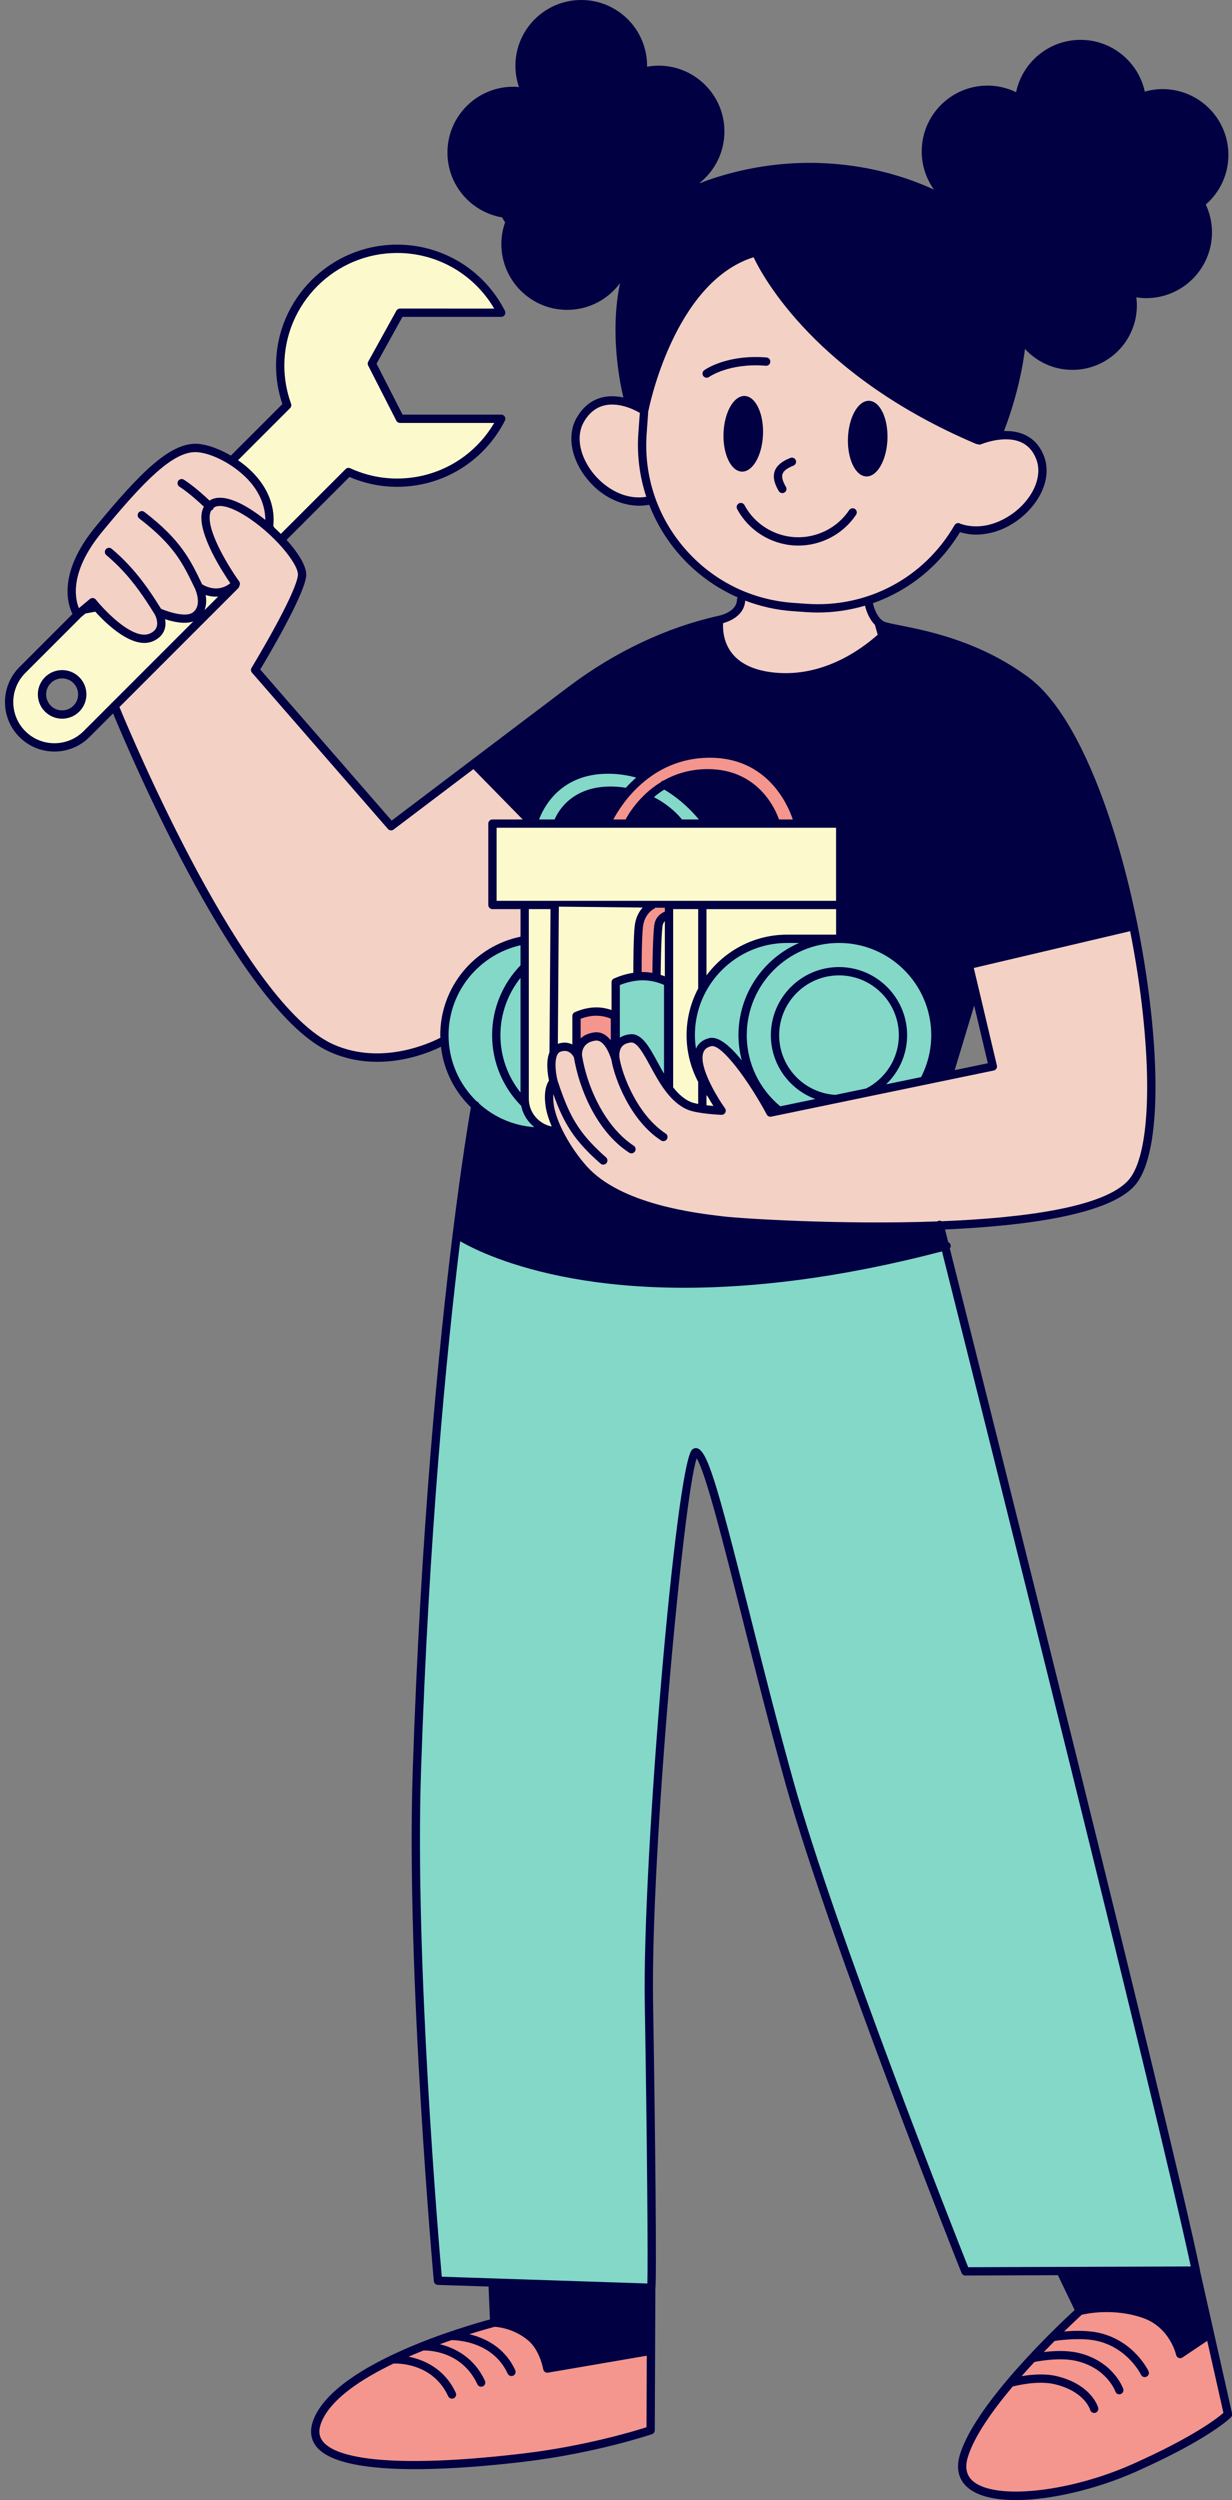 <?xml version="1.0" encoding="UTF-8"?><svg xmlns="http://www.w3.org/2000/svg" xmlns:xlink="http://www.w3.org/1999/xlink" height="602.2" preserveAspectRatio="xMidYMid meet" version="1.0" viewBox="-1.2 0.0 296.8 602.2" width="296.8" zoomAndPan="magnify"><rect x="-1.2" y="0.0" width="296.8" height="602.2" fill="#808080" stroke="none"/><g id="change1_1"><path d="M295.612,581.291l-7.739-34.445c-0.003-0.052,0.013-0.104,0.002-0.156 c-7.08-34.048-51.507-211.156-60.257-245.984c0.191-0.239,0.284-0.552,0.198-0.87c-0.083-0.309-0.307-0.533-0.58-0.65 c-0.328-1.304-0.583-2.321-0.769-3.058c20.196-0.889,39.677-3.686,45.746-10.623c4.719-5.392,6.15-20.445,3.93-41.3 c-3.393-31.873-14.615-69.934-29.496-81.009c-11.727-8.725-24.275-11.226-31.018-12.569c-1.832-0.364-3.414-0.68-3.887-0.938 c-1.885-1.028-2.552-3.967-2.643-4.411c8.606-3.012,16.027-8.946,20.96-17.093c1.252,0.363,2.542,0.583,3.859,0.583 c4.395,0,8.963-1.973,12.49-5.575c3.971-4.055,5.479-9.118,3.938-13.215c-0.969-2.576-2.613-4.375-4.889-5.347 c-1.558-0.664-3.229-0.856-4.791-0.81c0.948-2.411,3.911-10.505,5.06-19.774c2.839,3.09,6.9,5.039,11.426,5.039 c8.577,0,15.529-6.953,15.529-15.529c0-0.659-0.054-1.303-0.134-1.94c0.776,0.117,1.564,0.197,2.373,0.197 c8.759,0,15.859-7.1,15.859-15.859c0-2.394-0.546-4.656-1.496-6.691c3.333-2.907,5.449-7.175,5.449-11.944 c0-8.759-7.1-15.859-15.859-15.859c-1.485,0-2.917,0.219-4.28,0.601c-1.557-7.124-7.894-12.46-15.485-12.46 c-7.642,0-14.019,5.407-15.521,12.603c-2.083-1.006-4.41-1.586-6.878-1.586c-8.759,0-15.859,7.1-15.859,15.859 c0,3.432,1.101,6.6,2.954,9.196c-14.126-6.546-33.894-9.387-54.317-2.335c-0.722,0.249-1.397,0.532-2.076,0.812 c0.008-0.05,0.012-0.102,0.02-0.152c3.59-2.907,5.889-7.346,5.889-12.326c0-8.759-7.1-15.859-15.859-15.859 c-0.953,0-1.88,0.099-2.787,0.26c0.001-0.071,0.011-0.141,0.011-0.212C154.687,7.1,147.587,0,138.828,0s-15.859,7.1-15.859,15.859 c0,1.788,0.31,3.501,0.855,5.104c-0.453-0.039-0.909-0.069-1.372-0.069c-8.759,0-15.859,7.1-15.859,15.859 c0,7.84,5.694,14.334,13.169,15.614c0.226,0.403,0.472,0.793,0.719,1.182c-0.573,1.639-0.9,3.393-0.9,5.227 c0,8.759,7.1,15.859,15.859,15.859c5.226,0,9.848-2.539,12.737-6.439c-2.498,11.866-0.082,23.868,0.806,27.551 c-1.556-0.34-3.348-0.467-5.145-0.019c-2.536,0.632-4.587,2.271-6.097,4.869c-2.244,3.861-1.55,9.174,1.812,13.861 c3.329,4.642,8.318,7.349,13.243,7.349c0.807,0,1.611-0.081,2.407-0.229c3.834,9.917,11.5,18.002,21.314,22.312 c-0.101,0.156-0.174,0.332-0.174,0.532c0,1.822-1.666,3.281-4.502,3.92c-0.004,0.001-0.007,0.002-0.01,0.003 c-0.008,0.002-0.015,0.004-0.023,0.006c-12.473,2.771-24.958,8.688-36.104,17.109c-15.26,11.529-38.153,28.86-42.55,32.188 l-31.662-36.392c1.931-3.214,10.353-17.448,11.052-22.34c0.314-2.201-1.718-5.579-4.707-8.88l15.153-15.153 c3.662,1.576,7.519,2.374,11.475,2.374c11.002,0,20.952-6.106,25.969-15.937c0.158-0.31,0.144-0.68-0.038-0.977 s-0.505-0.478-0.853-0.478H95.78l-6.265-12.266l6.242-11.28h23.786c0.348,0,0.671-0.181,0.853-0.478s0.196-0.667,0.038-0.977 c-5.017-9.831-14.967-15.938-25.969-15.938c-16.081,0-29.164,13.083-29.164,29.164c0,3.109,0.514,6.213,1.527,9.236l-12.41,12.41 c-2.903-1.697-5.854-2.698-8.024-2.834c-6.483-0.376-13.643,6.694-24.551,19.938c-9.229,11.206-6.716,18.778-5.582,21.052 L3.486,160.674c-4.647,4.647-4.647,12.21,0,16.858c2.324,2.324,5.376,3.486,8.429,3.485c3.053,0,6.105-1.162,8.43-3.485l5.697-5.698 c4.333,10.474,30.502,71.879,52.261,81.549c3.915,1.74,7.809,2.369,11.393,2.369c7.028,0,12.853-2.416,15.339-3.63 c0.655,5.697,3.292,10.792,7.205,14.588c-0.458,2.617-2.201,12.971-4.348,30.25c-0.042,0.127-0.058,0.255-0.048,0.385 c-3.365,27.162-7.694,71.211-9.616,129.207c-1.611,48.605,5.018,122.139,5.085,122.875c0.046,0.504,0.459,0.893,0.963,0.91 l12.222,0.403l0.333,7.92c-5.531,1.484-36.823,10.418-42.406,23.885c-1.061,2.557-0.892,4.787,0.503,6.627 c3.213,4.238,12.998,5.549,23.874,5.549c9.128,0,19.023-0.924,26.44-1.814c17.189-2.062,30.491-6.566,30.624-6.613 c0.402-0.137,0.674-0.516,0.676-0.941l0.14-34.153c0-0.003,0.003-0.006,0.003-0.009c0.326-2.031-0.029-37.844-0.553-68.717 c-0.619-36.477,7.322-122.059,10.506-131.221c2.154,3.41,6.564,20.934,10.838,37.92c3.146,12.506,6.713,26.682,10.576,40.506 c10.619,38.012,42.07,116.98,42.387,117.773c0.152,0.379,0.521,0.629,0.93,0.629c0.002,0,0.002,0,0.004,0l22.285-0.076l4.033,8.383 c-3.691,3.396-23.736,22.254-27.609,34.738c-1.283,4.139,0.236,6.598,1.738,7.932c2.449,2.172,6.641,3.109,11.678,3.109 c8.686,0,19.881-2.787,28.965-6.838c17.76-7.918,22.693-12.918,22.895-13.127C295.588,581.961,295.684,581.619,295.612,581.291z M233.49,242.202l3.289,13.892l-7.982,1.655L233.49,242.202z M16.491,169.977c-1.502,1.501-3.948,1.503-5.45,0 c-1.503-1.503-1.503-3.947,0-5.45c0.751-0.751,1.738-1.127,2.725-1.127c0.987,0,1.975,0.376,2.726,1.127 C17.994,166.029,17.994,168.474,16.491,169.977z" fill="#010043"/></g><g id="change2_1"><path d="M87.507,87.1c-0.161,0.291-0.167,0.644-0.016,0.939l6.785,13.284c0.171,0.334,0.515,0.545,0.891,0.545h22.688 c-4.88,8.301-13.697,13.391-23.39,13.391c-3.896,0-7.692-0.833-11.28-2.476c-0.379-0.175-0.828-0.094-1.123,0.202l-15.606,15.606 c-0.492-0.494-1.003-0.978-1.525-1.455l-0.292-0.463c0.001-0.01,0.005-0.019,0.006-0.03c0.426-4.122-0.939-8.181-3.949-11.734 c-1.337-1.579-2.913-2.925-4.552-4.065l12.543-12.543c0.273-0.273,0.365-0.681,0.234-1.045c-1.074-2.994-1.619-6.077-1.619-9.162 c0-14.979,12.186-27.164,27.164-27.164c9.692,0,18.509,5.091,23.39,13.392H95.167c-0.363,0-0.699,0.197-0.875,0.516L87.507,87.1z M48.345,143.323c0.203,1.162,0.189,2.467-0.271,3.65l3.282-3.282C50.269,143.766,49.237,143.608,48.345,143.323z M45.371,149.676 L25.848,169.2c-0.123,0.08-0.223,0.179-0.298,0.298l-6.619,6.619c-3.868,3.866-10.162,3.868-14.03,0 c-3.867-3.868-3.867-10.162,0-14.03l13.243-13.244c0.026-0.026,0.036-0.06,0.059-0.089l1.183-0.986l2.363-0.445 c2.876,3.178,9.286,9.326,14.096,7.037c1.366-0.65,2.251-1.607,2.628-2.844c0.252-0.825,0.23-1.655,0.102-2.378 C40.49,149.772,43.31,150.41,45.371,149.676z M17.906,163.112c-2.281-2.283-5.997-2.283-8.278,0c-2.282,2.282-2.282,5.996,0,8.278 c1.141,1.142,2.64,1.712,4.139,1.712s2.999-0.57,4.14-1.712C20.188,169.108,20.188,165.395,17.906,163.112z M168.998,218.97v15.968 c4.419-5.945,11.472-9.82,19.432-9.82h11.795v-6.147H168.998z M160.969,220.149c0.004,0.071,0.011,0.14,0,0.208v41.535 c1.24,1.579,2.651,2.891,4.352,3.571c0.427,0.171,1.029,0.31,1.678,0.437v-5.302c-1.776-3.367-2.793-7.193-2.793-11.257 s1.017-7.89,2.793-11.257V218.97h-6.029V220.149z M168.998,263.744v2.468c0.574,0.07,1.144,0.131,1.672,0.176 c-0.39-0.607-0.841-1.341-1.306-2.155C169.239,264.073,169.12,263.908,168.998,263.744z M131.062,260.254 c-0.289-1.316-0.822-4.568,0.115-6.799c0.074-11.154,0.219-30.803,0.247-34.485h-5.226v45.674c0,3.312,2.379,6.073,5.517,6.68 c-0.72-1.715-1.245-3.356-1.459-4.783C129.712,262.919,130.498,261.069,131.062,260.254z M200.217,199.374h-81.781v17.596h81.781 V199.374z M157.959,234.807c0.337,0.107,0.674,0.22,1.01,0.353v-13.289c-0.327,0.332-0.514,0.755-0.58,1.314 C158.067,225.936,157.978,232.895,157.959,234.807z M133.19,251.42c1.409-0.5,2.571-0.316,3.492,0.157v-6.871 c0-0.4,0.238-0.762,0.606-0.919c3.123-1.337,6.028-1.505,8.837-0.505v-6.693c0-0.397,0.236-0.758,0.601-0.917 c1.591-0.693,3.137-1.133,4.652-1.365c-0.004-2.219,0.015-8.592,0.338-11.356c0.24-2.033,1.082-3.432,1.908-4.361l-20.197-0.216 C133.426,218.695,133.275,238.88,133.19,251.42z" fill="#fcfacd"/></g><g id="change3_1"><path d="M285.666,545.896l-53.621,0.184c-3.01-7.578-31.98-80.834-42.068-116.939 c-3.855-13.799-7.42-27.961-10.562-40.455c-8.008-31.822-10.328-39.898-12.988-39.898c-0.236,0-0.586,0.07-0.914,0.404 c-3.885,3.951-11.969,98.645-11.381,133.318c0.572,33.742,0.785,62.064,0.625,67.492l-49.53-1.633 c-0.746-8.488-6.513-76.146-5.001-121.748c1.888-56.957,6.1-100.455,9.432-127.662c3.189,1.851,11.919,6.234,27.086,8.966 c7.019,1.265,15.998,2.245,26.967,2.245c16.264,0,36.926-2.183,62.021-8.765C234.497,336.294,277.865,509.189,285.666,545.896z M146.112,189.438c1.167,0.015,2.328,0.12,3.46,0.303c0.75-0.823,1.573-1.647,2.493-2.455c-2.094-0.572-4.245-0.888-6.422-0.92 c-0.121-0.002-0.243-0.003-0.362-0.003c-11.481,0-15.528,8.1-16.613,11.011h3.744C133.242,195.417,136.585,189.354,146.112,189.438z M163.024,197.296c0.018,0.024,0.022,0.053,0.037,0.078h4.093c-1.359-1.669-4.193-4.73-8.328-7.194 c-0.918,0.57-1.749,1.182-2.488,1.816C160.666,194.245,162.923,197.161,163.024,197.296z M114.255,265.845 c3.575,3.215,8.185,5.284,13.271,5.64c-1.584-1.272-2.742-3.052-3.154-5.118c-4.333-4.379-7.017-10.394-7.017-17.027 c0-6.54,2.616-12.472,6.843-16.835v-4.83c-9.908,2.235-17.337,11.091-17.337,21.665c0,6.242,2.596,11.882,6.754,15.923 C113.917,265.351,114.142,265.568,114.255,265.845z M124.198,235.531c-3.023,3.796-4.843,8.591-4.843,13.81s1.82,10.014,4.843,13.81 V235.531z M166.47,252.588c0.403-0.947,1.271-2.087,3.224-2.552c2.245-0.531,5.122,2.039,7.81,5.386 c-0.506-1.947-0.804-3.978-0.804-6.081c0-9.942,6.025-18.495,14.61-22.224h-2.879c-12.254,0-22.225,9.97-22.225,22.224 C166.205,250.447,166.313,251.525,166.47,252.588z M178.699,249.341c0,6.882,3.145,13.042,8.072,17.122l8.445-1.751 c-6.242-2.325-10.709-8.328-10.709-15.371c0-9.052,7.363-16.415,16.414-16.415s16.414,7.363,16.414,16.415 c0,4.651-1.953,8.846-5.071,11.836l8.435-1.749c1.553-3.031,2.447-6.454,2.447-10.087c0-12.254-9.971-22.224-22.225-22.224 S178.699,237.087,178.699,249.341z M200.922,234.926c-7.947,0-14.414,6.467-14.414,14.415c0,7.652,5.998,13.912,13.537,14.37 l7.406-1.536c4.672-2.387,7.886-7.237,7.886-12.834C215.336,241.393,208.869,234.926,200.922,234.926z M148.126,249.932 c0.683-0.435,1.497-0.725,2.474-0.822c2.801-0.294,4.574,2.978,6.631,6.751c0.492,0.903,1.001,1.833,1.537,2.748v-21.381 c-3.363-1.485-6.857-1.477-10.642,0.03V249.932z" fill="#83d8c8"/></g><g id="change4_1"><path d="M154.494,119.666c-5.791,0.909-10.762-2.814-13.315-6.371c-2.897-4.04-3.552-8.52-1.709-11.692 c1.226-2.109,2.854-3.432,4.842-3.93c4.012-1.011,8.292,1.594,8.333,1.62c0.093,0.057,0.193,0.084,0.294,0.108l-0.352,4.943 C152.205,109.691,152.915,114.864,154.494,119.666z M189.881,145.205c-10.152-0.724-19.416-5.357-26.082-13.048 c-6.668-7.69-9.941-17.518-9.217-27.67l0.375-5.265c0.004-0.052-0.015-0.099-0.019-0.15c0.035-0.074,0.077-0.144,0.094-0.229 c0.059-0.312,6.1-30.846,25.312-36.886c2.246,4.752,15.123,28.614,53.559,44.944c0.127,0.055,0.26,0.08,0.391,0.08 c0.005,0,0.009-0.004,0.013-0.004c0.253,0.125,0.552,0.153,0.831,0.036c0.055-0.023,5.465-2.288,9.541-0.541 c1.752,0.749,3.029,2.165,3.797,4.207c1.264,3.361-0.076,7.619-3.496,11.112c-3.195,3.262-8.975,6.338-14.819,4.367 c-0.013-0.008-0.02-0.022-0.034-0.03c-0.475-0.277-1.09-0.116-1.367,0.364c-7.369,12.727-21.043,19.99-35.709,18.937 L189.881,145.205z M207.484,114.755c2.626,0.102,4.914-3.893,5.109-8.924s-1.775-9.191-4.402-9.293 c-2.626-0.102-4.914,3.893-5.109,8.924C202.887,110.492,204.857,114.653,207.484,114.755z M186.41,118.278 c0.186,0.318,0.52,0.495,0.863,0.495c0.172,0,0.346-0.044,0.504-0.137c0.477-0.278,0.639-0.891,0.359-1.368 c-0.801-1.371-1.068-2.39-0.816-3.114c0.258-0.743,1.143-1.417,2.631-2.002c0.514-0.202,0.768-0.782,0.566-1.296 c-0.203-0.514-0.783-0.768-1.297-0.565c-2.086,0.819-3.326,1.869-3.791,3.208C184.824,115.244,185.699,117.062,186.41,118.278z M169.627,90.79c0.049-0.033,4.861-3.424,13.668-2.694c0.545,0.053,1.033-0.364,1.078-0.915s-0.363-1.033-0.914-1.079 c-9.613-0.774-14.799,2.917-15.014,3.075c-0.443,0.326-0.539,0.949-0.215,1.394c0.195,0.269,0.5,0.41,0.809,0.41 C169.244,90.98,169.449,90.919,169.627,90.79z M177.506,113.591c2.626,0.102,4.914-3.893,5.109-8.924s-1.775-9.191-4.402-9.293 c-2.626-0.102-4.914,3.893-5.109,8.924C172.909,109.328,174.88,113.489,177.506,113.591z M190.33,131.388 c0.264,0.013,0.525,0.019,0.789,0.019c5.572,0,10.854-2.802,13.926-7.438c0.305-0.461,0.18-1.081-0.281-1.387 c-0.455-0.301-1.078-0.181-1.387,0.281c-2.83,4.273-7.816,6.768-12.953,6.527c-5.16-0.246-9.865-3.208-12.275-7.729 c-0.26-0.487-0.869-0.671-1.354-0.412c-0.486,0.261-0.672,0.866-0.412,1.354C179.125,127.741,184.469,131.107,190.33,131.388z M184.352,161.88c12.089,1.682,21.706-5.268,25.899-9.004l-0.683-2.381c-1.536-1.54-2.187-3.77-2.381-4.611 c-3.631,1.068-7.44,1.646-11.347,1.647c-0.973,0-1.951-0.035-2.932-0.105l-3.168-0.226c-4.014-0.286-7.842-1.171-11.421-2.536 c-0.119,2.53-2.073,4.51-5.318,5.431c-0.078,1.262-0.024,4.314,1.951,7C176.84,159.661,180.002,161.271,184.352,161.88z M20.461,144.27c0.18-0.15,0.407-0.231,0.64-0.231c0.033,0,0.066,0.002,0.101,0.005c0.267,0.027,0.512,0.16,0.68,0.37 c0.526,0.656,1.295,1.534,2.202,2.471c3.093,3.194,7.882,7.119,10.901,5.671c0.847-0.402,1.361-0.931,1.572-1.613 c0.428-1.381-0.49-2.985-0.5-3.001c0,0,0-0.001,0-0.001c-0.602-0.975-1.229-1.964-1.881-2.958 c-2.474-3.767-5.423-7.624-9.759-11.276c-0.422-0.355-0.477-0.986-0.12-1.409c0.355-0.42,0.983-0.476,1.409-0.12 c4.775,4.021,8.001,8.389,10.594,12.405c0.449,0.696,0.884,1.382,1.299,2.053c2.246,0.964,6.067,2.002,7.592,0.925 c1.751-1.236,1.333-3.562,0.938-4.831c-0.159-0.51-0.312-0.862-0.32-0.881c0,0,0,0,0,0l-0.291-0.603 c-2.686-5.564-4.807-9.96-13.158-16.356c-0.438-0.336-0.521-0.964-0.186-1.402c0.337-0.438,0.964-0.519,1.402-0.186 c8.729,6.687,11.053,11.501,13.742,17.074l0.172,0.356c0.792,0.494,3.833,2.098,6.792-0.257c-1.831-2.658-7.732-11.719-6.891-16.877 c0.095-0.582,0.279-1.096,0.529-1.556c-1.183-1.122-3.649-3.37-5.896-4.824c-0.464-0.3-0.597-0.919-0.297-1.383 c0.299-0.465,0.921-0.595,1.383-0.297c2.392,1.547,4.929,3.855,6.168,5.032c2.026-1.329,5.256-0.723,9.367,1.775 c1.346,0.818,2.729,1.802,4.076,2.885c0.003-0.636-0.059-1.242-0.147-1.833c-0.456-3.068-1.998-5.531-3.405-7.194 c-0.85-1.004-1.825-1.917-2.854-2.743c-3.366-2.703-7.375-4.387-10.047-4.555c-5.607-0.367-12.642,6.778-22.883,19.214 c-7.87,9.558-6.543,15.997-5.58,18.364L20.461,144.27z M238.834,257.401c-0.145,0.228-0.377,0.388-0.641,0.442l-53.586,11.11 c-0.441,0.091-0.873-0.115-1.084-0.506c-4.502-8.378-10.947-17.022-13.365-16.467c-1.01,0.24-1.615,0.715-1.906,1.494 c-1.25,3.348,3.33,10.854,5.201,13.464c0.223,0.312,0.25,0.722,0.066,1.059c-0.182,0.336-0.535,0.53-0.92,0.523 c-0.229-0.01-5.627-0.244-8.021-1.201c-4.326-1.73-6.975-6.595-9.104-10.503c-1.645-3.018-3.199-5.881-4.676-5.718 c-1.025,0.103-1.773,0.459-2.223,1.061c-0.815,1.091-0.519,2.713-0.516,2.729c0.001,0.006-0.001,0.013,0,0.019 c0.001,0.006,0.005,0.01,0.006,0.016c0.122,0.775,0.376,1.807,0.75,2.984c1.278,4.023,4.038,9.814,8.342,13.576 c0.635,0.555,1.296,1.078,1.999,1.532c0.463,0.299,0.598,0.918,0.297,1.382c-0.191,0.297-0.512,0.458-0.84,0.458 c-0.188,0-0.375-0.052-0.543-0.16c-7.448-4.806-11.257-15.064-11.964-19.373c-0.062-0.22-1.45-5.024-3.874-4.681 c-3.396,0.454-3.248,3.241-3.21,3.63c0.152,0.936,0.35,1.903,0.595,2.888c1.56,6.274,4.998,13.251,10.045,17.447 c0.583,0.484,1.179,0.944,1.804,1.349c0.465,0.3,0.596,0.919,0.297,1.383c-0.191,0.296-0.514,0.457-0.84,0.457 c-0.188,0-0.375-0.052-0.543-0.16c-7.873-5.094-12.079-15.492-13.311-22.923c-0.236-0.492-1.191-2.129-3.229-1.406 c-1.732,0.619-1.241,4.921-0.729,6.931c0.481,1.482,0.953,2.809,1.435,4.074c1.776,4.661,3.782,8.099,7.454,11.815 c0.845,0.855,1.75,1.723,2.793,2.631c0.416,0.362,0.46,0.994,0.097,1.411c-0.197,0.227-0.476,0.343-0.754,0.343 c-0.233,0-0.468-0.081-0.657-0.246c-6.382-5.56-8.924-9.824-11.372-16.754c-0.057,0.705-0.048,1.585,0.124,2.731 c0.606,4.042,3.929,10.198,7.899,14.637c8.257,9.229,26.289,11.326,33.076,12.116c4.42,0.514,28.213,2.037,51.39,1.194 c0.094-0.063,0.195-0.119,0.311-0.149c0.264-0.068,0.526-0.021,0.743,0.104c19.992-0.791,39.302-3.382,45.056-9.957 c4.287-4.9,5.576-19.769,3.445-39.771c-0.69-6.481-1.737-13.304-3.087-20.136l-37.667,8.863l5.563,23.49 C239.026,256.896,238.979,257.174,238.834,257.401z M124.198,225.613v-6.643h-6.762c-0.553,0-1-0.447-1-1v-19.596 c0-0.553,0.447-1,1-1h7.281l-11.871-12.119c-10.574,8.001-19.228,14.552-19.228,14.552c-0.18,0.137-0.393,0.203-0.603,0.203 c-0.28,0-0.559-0.117-0.756-0.344l-32.753-37.646c-0.285-0.328-0.326-0.805-0.1-1.176c0.104-0.172,10.443-17.201,11.158-22.21 c0.377-2.636-5.961-10.328-12.959-14.582c-3.365-2.046-6.025-2.69-7.305-1.781c-0.003,0.002-0.005,0.006-0.008,0.009 c-0.044,0.164-0.114,0.321-0.243,0.45c-0.106,0.106-0.231,0.178-0.364,0.226c-0.154,0.272-0.261,0.591-0.322,0.961 c-0.697,4.27,4.856,13.084,7.055,16.119c0.233,0.323,0.239,0.738,0.052,1.071c-0.031,0.204-0.107,0.403-0.264,0.56l-28.633,28.634 c2.888,6.996,30.095,71.724,51.54,81.254c11.67,5.187,23.511-0.423,25.777-1.608c-0.005-0.204-0.031-0.402-0.031-0.607 C104.861,237.657,113.175,227.88,124.198,225.613z" fill="#f4d1c5"/></g><g id="change5_1"><path d="M293.533,581.166c-1.443,1.256-7.213,5.795-21.887,12.336c-15.27,6.811-33.264,8.709-38.5,4.061 c-1.566-1.391-1.943-3.303-1.156-5.842c1.542-4.97,5.933-11.153,10.769-16.9c0.594-0.159,6.021-1.555,10.149-0.557 c7.141,1.719,8.473,5.998,8.529,6.193c0.123,0.441,0.525,0.73,0.963,0.73c0.086,0,0.176-0.012,0.264-0.035 c0.533-0.146,0.846-0.695,0.701-1.229c-0.062-0.227-1.617-5.59-9.988-7.605c-2.881-0.692-6.189-0.38-8.467,0.004 c1.037-1.177,2.076-2.321,3.098-3.422c1.24-0.246,6.329-1.155,10.166-0.231c7.23,1.74,9.252,7.131,9.334,7.359 c0.146,0.408,0.531,0.662,0.941,0.662c0.111,0,0.225-0.018,0.336-0.059c0.518-0.184,0.791-0.752,0.607-1.271 c-0.096-0.27-2.426-6.631-10.75-8.637c-2.801-0.675-6.069-0.493-8.382-0.209c0.905-0.943,1.783-1.843,2.611-2.676 c1.339-0.202,6.583-0.889,10.417,0.038c7.305,1.758,10.361,8.033,10.391,8.098c0.172,0.359,0.531,0.572,0.904,0.572 c0.145,0,0.289-0.031,0.426-0.098c0.5-0.234,0.713-0.828,0.479-1.328c-0.137-0.293-3.467-7.199-11.73-9.189 c-2.824-0.677-6.21-0.579-8.587-0.374c2.164-2.117,3.73-3.566,4.23-4.024c1.207-0.29,7.693-1.649,14.628,0.728 c6.549,2.246,8.045,8.674,8.105,8.947c0.072,0.322,0.299,0.59,0.605,0.713c0.119,0.047,0.246,0.072,0.373,0.072 c0.195,0,0.389-0.059,0.555-0.17l5.967-4.008L293.533,581.166z M130.655,571.486c-0.206,0-0.409-0.064-0.579-0.186 c-0.217-0.152-0.363-0.387-0.408-0.648c-0.008-0.045-0.792-4.52-3.58-6.895c-3.502-2.985-7.529-3.298-8.121-3.327 c-0.581,0.153-2.872,0.77-6.102,1.787c3.629,0.862,8.469,3.05,11.057,8.653c0.231,0.502,0.013,1.096-0.489,1.328 c-0.136,0.062-0.278,0.092-0.418,0.092c-0.378,0-0.74-0.215-0.909-0.58c-3.534-7.654-12.016-8.078-13.564-8.067 c-0.895,0.309-1.822,0.637-2.776,0.986c3.346,0.813,8.169,2.985,10.859,8.814c0.231,0.502,0.013,1.096-0.489,1.328 c-0.136,0.062-0.278,0.092-0.418,0.092c-0.378,0-0.74-0.215-0.909-0.58c-3.808-8.254-12.272-8.131-12.645-8.143 c-0.102,0.018-0.198-0.004-0.293-0.026c-1.199,0.477-2.414,0.981-3.633,1.511c3.47,0.692,8.606,2.738,11.359,8.699 c0.231,0.502,0.013,1.096-0.489,1.328c-0.136,0.062-0.278,0.092-0.418,0.092c-0.378,0-0.74-0.215-0.909-0.58 c-3.804-8.242-12.629-7.9-13.005-7.877c-0.049,0.005-0.094-0.014-0.142-0.017c-7.837,3.761-15.083,8.551-17.36,14.043 c-0.78,1.881-0.698,3.402,0.25,4.654c3.874,5.109,21.546,6.189,48.481,2.957c14.8-1.777,26.653-5.375,29.542-6.301l0.07-17.229 l-23.792,4.079C130.767,571.482,130.71,571.486,130.655,571.486z M156.342,218.897c-0.086,0.043-2.271,1.169-2.639,4.287 c-0.299,2.553-0.326,8.604-0.324,10.942c0.872-0.016,1.732,0.056,2.585,0.198c0.026-2.424,0.123-8.686,0.439-11.374 c0.19-1.611,1.079-2.729,2.566-3.393v-0.901c0-0.004,0.002-0.007,0.002-0.01l-2.291-0.025 C156.59,218.734,156.48,218.831,156.342,218.897z M145.943,250.563v-5.21c-2.294-0.949-4.681-0.94-7.26,0.029v4.713 c0.755-0.694,1.81-1.238,3.288-1.435C143.671,248.431,144.982,249.363,145.943,250.563z M169.809,182.506 c-0.109,0-0.217,0-0.328,0.002c-14.024,0.177-21.061,11.365-22.923,14.866h2.963c0.592-1.141,3.24-5.767,8.462-8.972 c0.166-0.223,0.402-0.357,0.663-0.391c2.769-1.567,6.199-2.712,10.384-2.761c0.09-0.001,0.18-0.002,0.27-0.002 c12.197,0,16.348,9.768,17.172,12.127h3.321C188.613,193.855,183.733,182.506,169.809,182.506z" fill="#f4968d"/></g></svg>